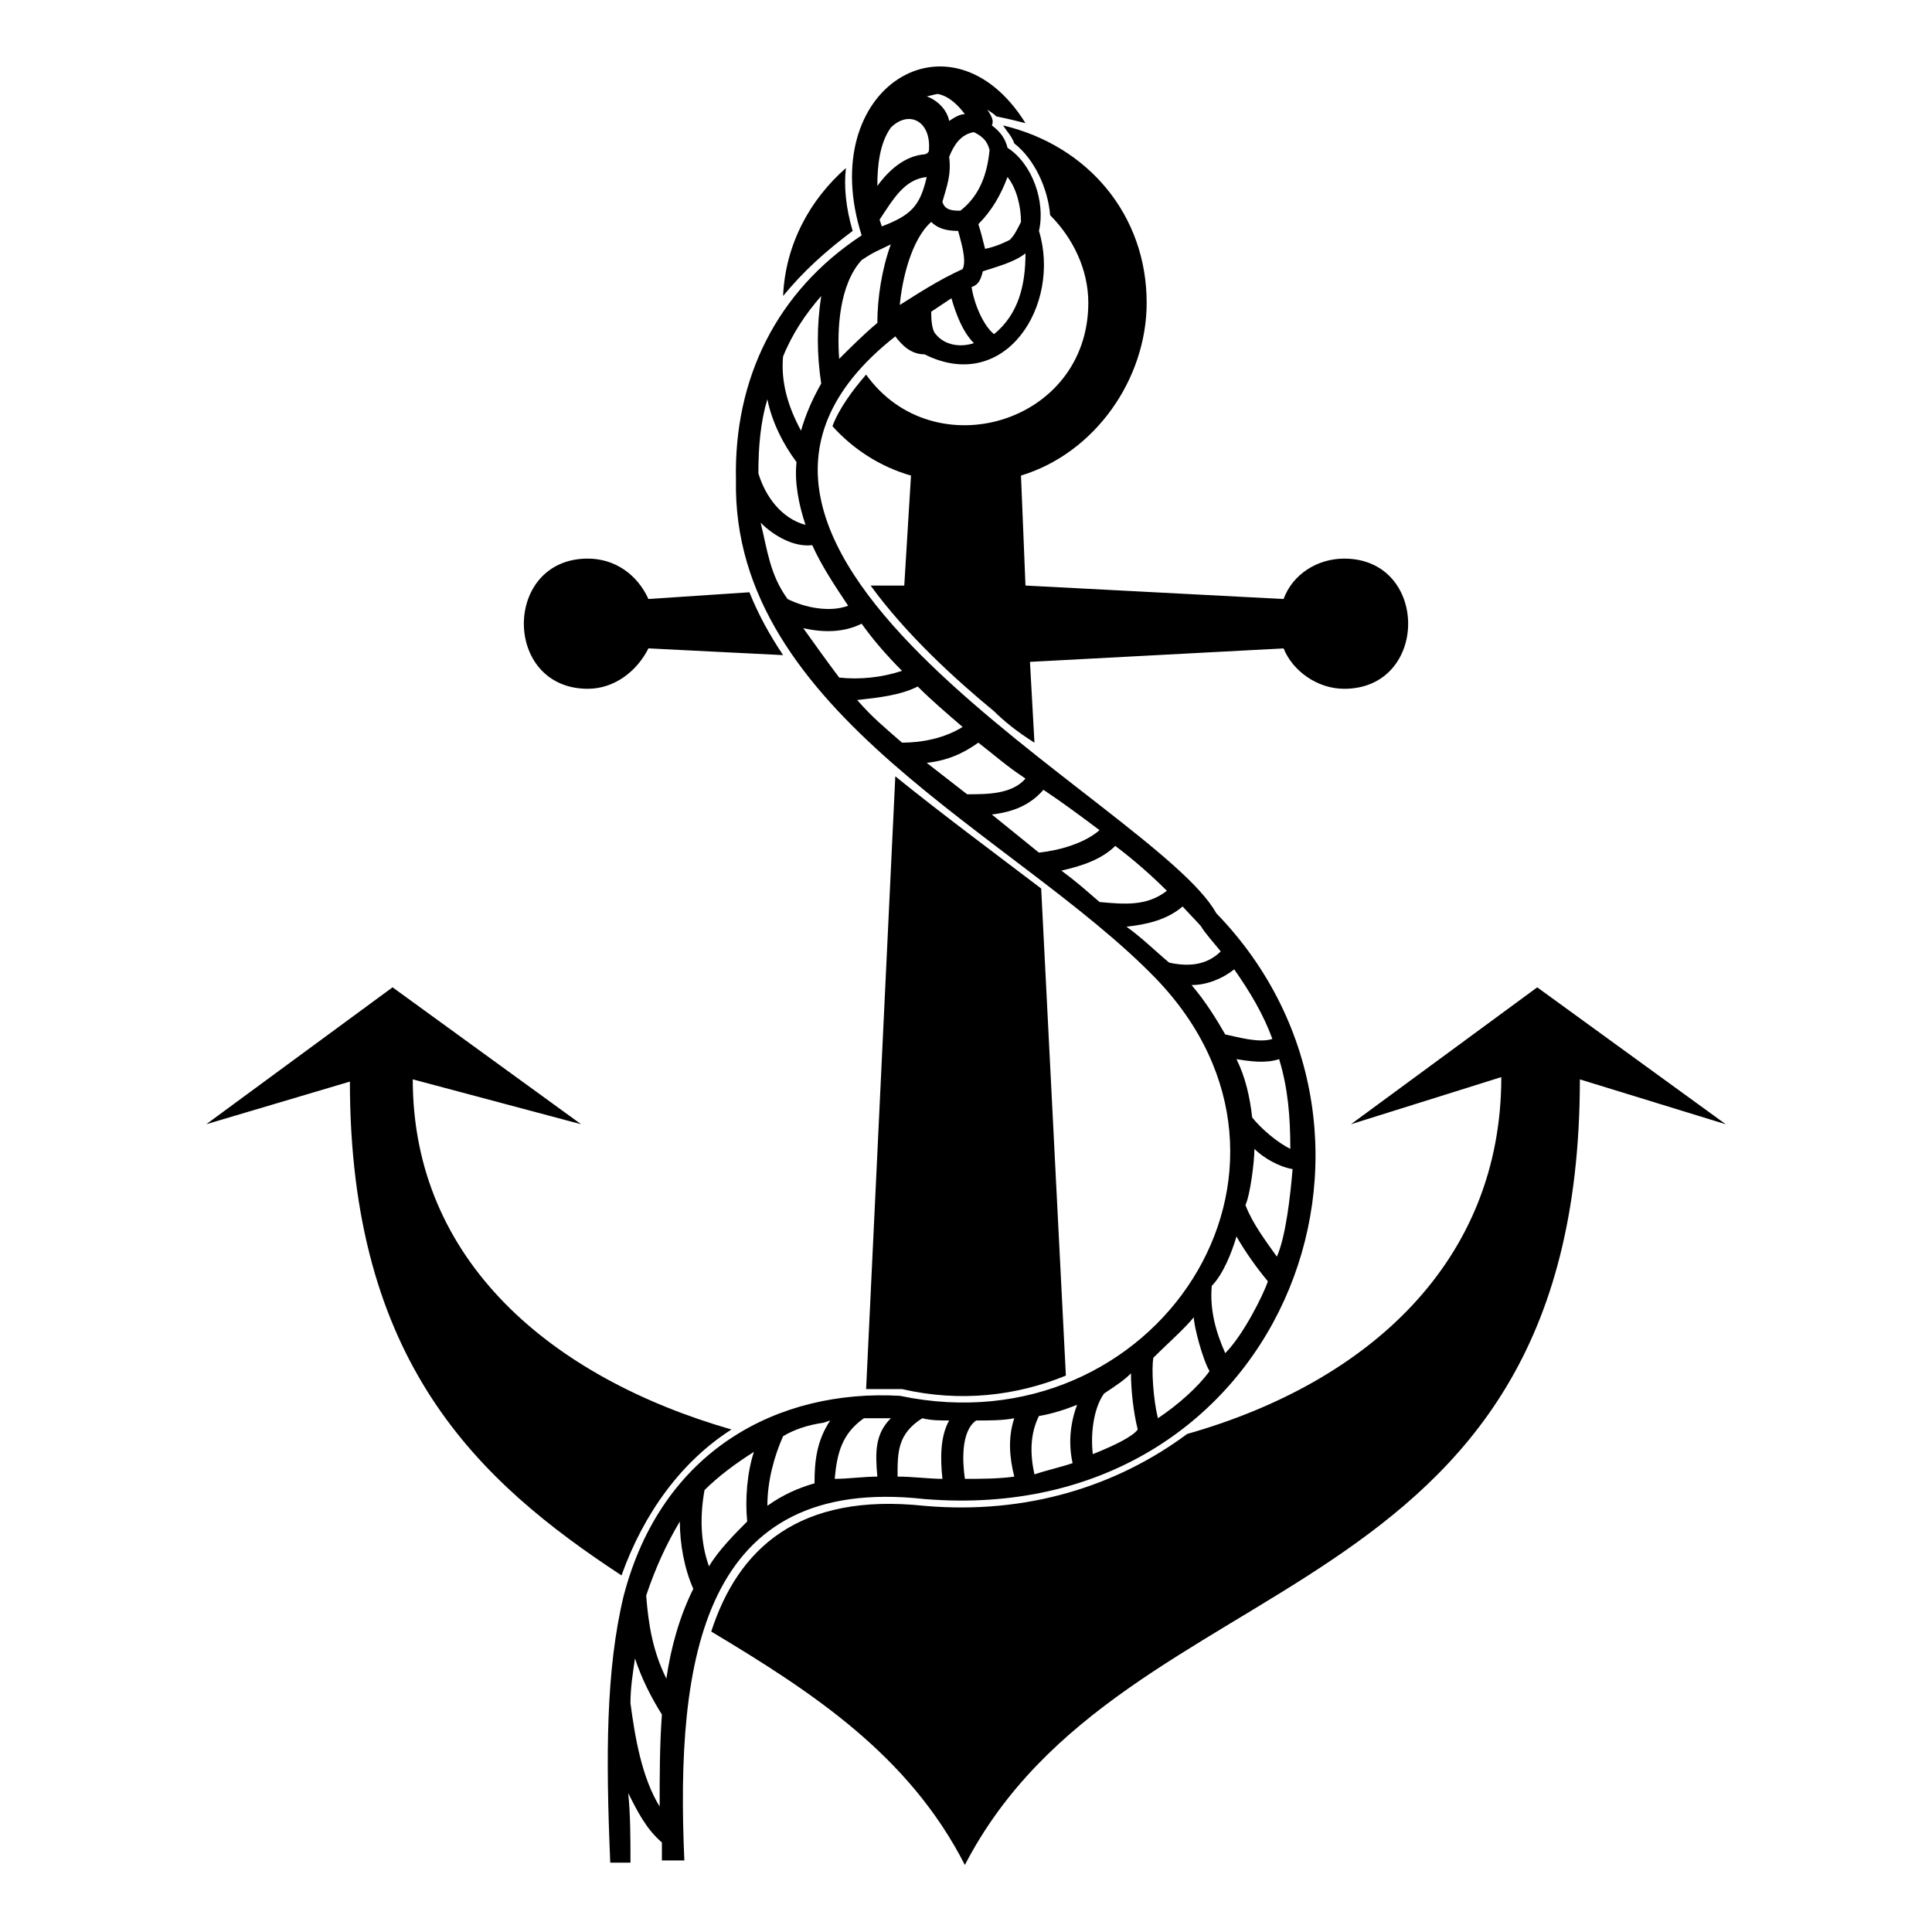 <?xml version="1.0" encoding="UTF-8"?>
<!-- Uploaded to: SVG Repo, www.svgrepo.com, Generator: SVG Repo Mixer Tools -->
<svg fill="#000000" width="800px" height="800px" version="1.1" viewBox="144 144 512 512" xmlns="http://www.w3.org/2000/svg">
 <path d="m419.33 519.26c-2.379 4.758-2.379 10.113-1.191 15.465 3.57-1.191 6.543-1.785 10.113-2.973-1.191-5.352-0.594-10.707 1.191-15.465-2.973 1.191-6.543 2.379-10.113 2.973zm28.551-295.03c0 20.223-13.68 39.852-33.309 45.801l1.191 29.145 68.402 3.57c2.379-6.543 8.922-10.707 16.059-10.707 22.602 0 22.602 34.5 0 34.5-7.137 0-13.68-4.758-16.059-10.707l-67.215 3.57 1.191 21.414c-4.758-2.973-8.328-5.949-10.707-8.328-10.113-8.328-23.199-20.223-32.715-33.309h8.922l1.785-29.145c-8.328-2.379-15.465-7.137-20.82-13.086 1.785-4.758 5.352-9.516 8.922-13.68 17.844 24.98 58.887 13.086 58.887-19.035 0-8.922-4.164-17.25-10.113-23.199-0.594-7.137-4.164-14.871-9.516-19.035-0.594-1.785-1.785-2.973-2.973-4.758 22.602 5.352 38.066 23.793 38.066 46.992zm-27.957 155.25 6.543 129.07c-13.086 5.352-27.957 7.137-43.422 3.57h-9.516l7.734-162.39c12.492 10.113 26.172 20.223 38.664 29.742zm38.664 144.54c48.18-13.68 83.273-45.801 83.273-94.574l-39.852 12.492 49.371-36.285 49.965 36.285-38.664-11.895c0 143.35-120.75 126.7-162.98 208.19-14.871-29.145-40.449-45.801-67.215-61.859 7.137-22.008 23.199-36.879 56.508-33.309 27.363 2.379 51.152-5.352 69.594-19.035zm-149.89 37.473c-38.066-24.98-71.973-56.508-71.973-130.86l-38.066 11.301 49.371-36.285 49.965 36.285-44.609-11.895c0 48.18 36.879 79.109 84.465 92.793-13.086 8.328-23.199 22.008-29.145 38.664zm42.828-243.88-35.688-1.785c-2.973 5.949-8.922 10.707-16.059 10.707-22.602 0-22.602-34.5 0-34.5 7.137 0 13.086 4.164 16.059 10.707l26.766-1.785c2.379 5.949 5.352 11.301 8.922 16.656zm0-95.172c0.594-13.68 7.137-25.578 16.656-33.906-0.594 4.758 0 10.707 1.785 16.656-7.137 5.352-13.086 10.707-18.438 17.25zm-45.801 415.18c-1.191-27.957-1.191-51.152 3.57-70.781 10.113-38.664 41.043-54.723 73.164-52.938 67.809 14.277 116.59-60.078 67.809-110.64-36.879-38.066-112.42-70.188-111.23-132.05-0.594-26.766 10.707-49.965 33.309-64.836-12.492-39.258 23.793-61.266 43.422-29.742-2.379-0.594-4.758-1.191-7.734-1.785-0.594-0.594-0.594-0.594-2.379-1.785 1.191 1.785 1.785 2.973 1.191 4.164 2.379 1.785 3.57 3.57 4.164 5.949 6.543 4.164 10.113 14.277 8.328 22.008 5.949 19.629-8.922 43.422-30.336 32.715-3.57 0-5.949-2.379-7.734-4.758-72.566 57.102 69 123.72 85.059 152.87 57.102 58.887 16.656 162.98-77.324 155.25-58.887-6.543-66.023 42.23-63.645 95.766h-5.949v-4.758c-4.164-3.57-6.543-8.328-8.922-13.086 0.594 5.949 0.594 11.895 0.594 18.438h-5.352zm74.352-117.77h-7.137c-5.949 4.164-7.137 9.516-7.734 16.059 3.57 0 7.734-0.594 11.301-0.594-0.594-6.543-0.594-11.301 3.57-15.465zm-16.059 0.594-1.785 0.594c-4.164 0.594-7.734 1.785-10.707 3.57-2.379 5.352-4.164 11.895-4.164 18.438 4.164-2.973 8.328-4.758 12.492-5.949 0-5.949 0.594-11.301 4.164-16.656zm-20.223 8.328c-4.758 2.973-9.516 6.543-13.086 10.113-1.191 6.543-1.191 13.68 1.191 20.223 2.379-4.164 7.137-8.922 10.113-11.895-0.594-5.949 0-13.086 1.785-18.438zm-19.629 18.438c-3.57 5.949-6.543 12.492-8.922 19.629 0.594 7.734 1.785 14.871 5.352 22.008 1.191-8.328 3.57-16.656 7.137-23.793-2.379-5.352-3.57-11.895-3.57-17.844zm-11.895 36.285c-0.594 4.164-1.191 7.734-1.191 11.895 1.191 8.922 2.973 19.629 7.734 27.363 0-8.328 0-16.059 0.594-24.387-2.973-4.758-5.352-9.516-7.137-14.871zm100.52-48.18c-1.191-4.758-1.785-10.113 0-15.465-2.973 0.594-6.543 0.594-10.113 0.594-4.164 2.973-3.57 11.301-2.973 15.465 4.164 0 8.922 0 13.086-0.594zm-19.035 0.594c-0.594-5.352-0.594-11.301 1.785-15.465-2.379 0-4.758 0-7.137-0.594-6.543 4.164-6.543 8.922-6.543 15.465 4.164 0 8.328 0.594 11.895 0.594zm51.75-13.086c-1.191-4.758-1.785-10.707-1.785-14.871-1.785 1.785-3.57 2.973-7.137 5.352-2.973 4.164-3.57 11.301-2.973 16.059 5.949-2.379 10.707-4.758 11.895-6.543zm5.352-2.973c5.352-3.57 10.707-8.328 13.68-12.492-1.785-2.973-4.164-11.895-4.164-14.277-2.379 2.973-7.734 7.734-10.707 10.707-0.594 2.973 0 11.301 1.191 16.059zm17.844-17.25c4.758-4.758 10.113-15.465 11.301-19.035-2.973-3.57-5.949-7.734-8.328-11.895-1.191 4.164-3.57 10.113-6.543 13.086-0.594 6.543 1.191 12.492 3.57 17.844zm5.352-39.258c1.785 4.758 5.352 9.516 8.328 13.68 2.379-5.352 3.57-16.059 4.164-23.199-3.57-0.594-7.734-2.973-10.113-5.352 0 3.57-1.191 12.492-2.379 14.871zm11.895-14.871c0-8.328-0.594-16.059-2.973-23.793-3.57 1.191-7.734 0.594-11.301 0 2.379 4.758 3.57 10.113 4.164 15.465 2.379 2.973 6.543 6.543 10.113 8.328zm-4.758-29.145c-2.379-6.543-5.949-12.492-10.113-18.438-2.973 2.379-7.137 4.164-11.301 4.164 3.57 4.164 6.543 8.922 8.922 13.086 2.973 0.594 8.922 2.379 12.492 1.191zm-13.68-23.199c-9.516-11.301-0.594-1.785-10.113-11.895-4.164 3.57-9.516 4.758-14.871 5.352 4.164 2.973 7.734 6.543 11.301 9.516 5.352 1.191 10.113 0.594 13.68-2.973zm-84.465-55.316c5.352 0 11.301-1.191 16.059-4.164-4.164-3.57-8.328-7.137-11.895-10.707-4.758 2.379-10.707 2.973-16.059 3.57 4.164 4.758 7.137 7.137 11.895 11.301zm6.543 5.352 10.707 8.328c5.352 0 11.895 0 15.465-4.164-5.352-3.57-7.137-5.352-12.492-9.516-4.164 2.973-8.328 4.758-13.68 5.352zm17.25 13.68 12.492 10.113c5.352-0.594 11.895-2.379 16.059-5.949-4.758-3.57-9.516-7.137-14.871-10.707-3.57 4.164-8.328 5.949-13.68 6.543zm18.438 14.871c4.758 3.57 5.949 4.758 10.113 8.328 6.543 0.594 12.492 1.191 17.844-2.973-4.164-4.164-8.922-8.328-13.68-11.895-3.57 3.57-8.922 5.352-14.277 6.543zm-42.23-52.938c-4.164-4.164-7.734-8.328-10.707-12.492-4.758 2.379-10.113 2.379-15.465 1.191 2.973 4.164 5.949 8.328 9.516 13.086 5.352 0.594 11.301 0 16.656-1.785zm-14.277-17.25c-3.57-5.352-7.137-10.707-9.516-16.059-4.758 0.594-10.113-2.379-13.68-5.949 1.785 7.137 2.379 13.68 7.137 20.223 4.758 2.379 11.301 3.57 16.059 1.785zm-11.301-21.414c-1.785-5.352-2.973-11.301-2.379-16.656-3.57-4.758-6.543-10.707-7.734-16.656-1.785 5.949-2.379 12.492-2.379 19.629 1.785 5.949 5.949 11.895 12.492 13.68zm-1.191-24.98c1.191-4.164 2.973-8.328 5.352-12.492-1.191-7.734-1.191-15.465 0-23.199-4.164 4.758-7.734 10.113-10.113 16.059-0.594 6.543 1.191 13.086 4.758 19.629zm10.113-19.035c2.973-2.973 6.543-6.543 10.113-9.516 0-6.543 1.191-14.277 3.57-20.82-3.57 1.785-4.164 1.785-7.734 4.164-5.949 6.543-6.543 18.438-5.949 26.172zm16.059-14.277c4.758-2.973 10.113-6.543 16.656-9.516 1.191-2.379-0.594-7.734-1.191-10.113-2.973 0-5.352-0.594-7.137-2.379-5.352 4.758-7.734 15.465-8.328 22.008zm19.035-4.758c0.594 4.164 2.973 10.113 5.949 12.492 6.543-5.352 8.328-13.086 8.328-21.414-2.973 2.379-7.734 3.57-11.301 4.758-0.594 2.379-1.191 3.57-2.973 4.164zm-5.352 2.973c-1.785 1.191-3.57 2.379-5.352 3.57 0 1.191 0 4.758 1.191 5.949 2.379 2.973 6.543 3.57 10.113 2.379-2.973-2.973-4.758-7.734-5.949-11.895zm-3.57-54.129c-0.594 0-2.379 0.594-2.973 0.594 2.973 1.191 5.352 3.57 5.949 6.543 1.785-1.191 2.973-1.785 4.164-1.785-1.785-2.379-4.164-4.758-7.137-5.352zm-12.492 8.922c-2.973 4.164-3.57 10.113-3.57 15.465 2.973-4.164 7.137-7.734 11.895-8.328 1.191 0 1.785-0.594 1.785-1.191 0.594-7.734-5.352-10.707-10.113-5.949zm-2.973 24.387 0.594 1.785c7.734-2.973 10.113-5.352 11.895-13.086-5.949 0.594-8.922 5.949-12.492 11.301zm18.438-16.656c0.594 4.758-0.594 7.734-1.785 11.895 0.594 2.379 2.973 2.379 4.758 2.379 5.352-4.164 7.137-10.113 7.734-16.059-0.594-2.379-1.785-3.57-4.164-4.758-3.57 0.594-5.352 3.57-6.543 6.543zm7.734 17.844c0.594 1.785 1.191 4.164 1.785 6.543 2.973-0.594 5.352-1.785 6.543-2.379 1.191-1.191 1.785-2.379 2.973-4.758 0-4.164-1.191-8.922-3.57-11.895-1.785 4.758-4.164 8.922-7.734 12.492z"/>
</svg>